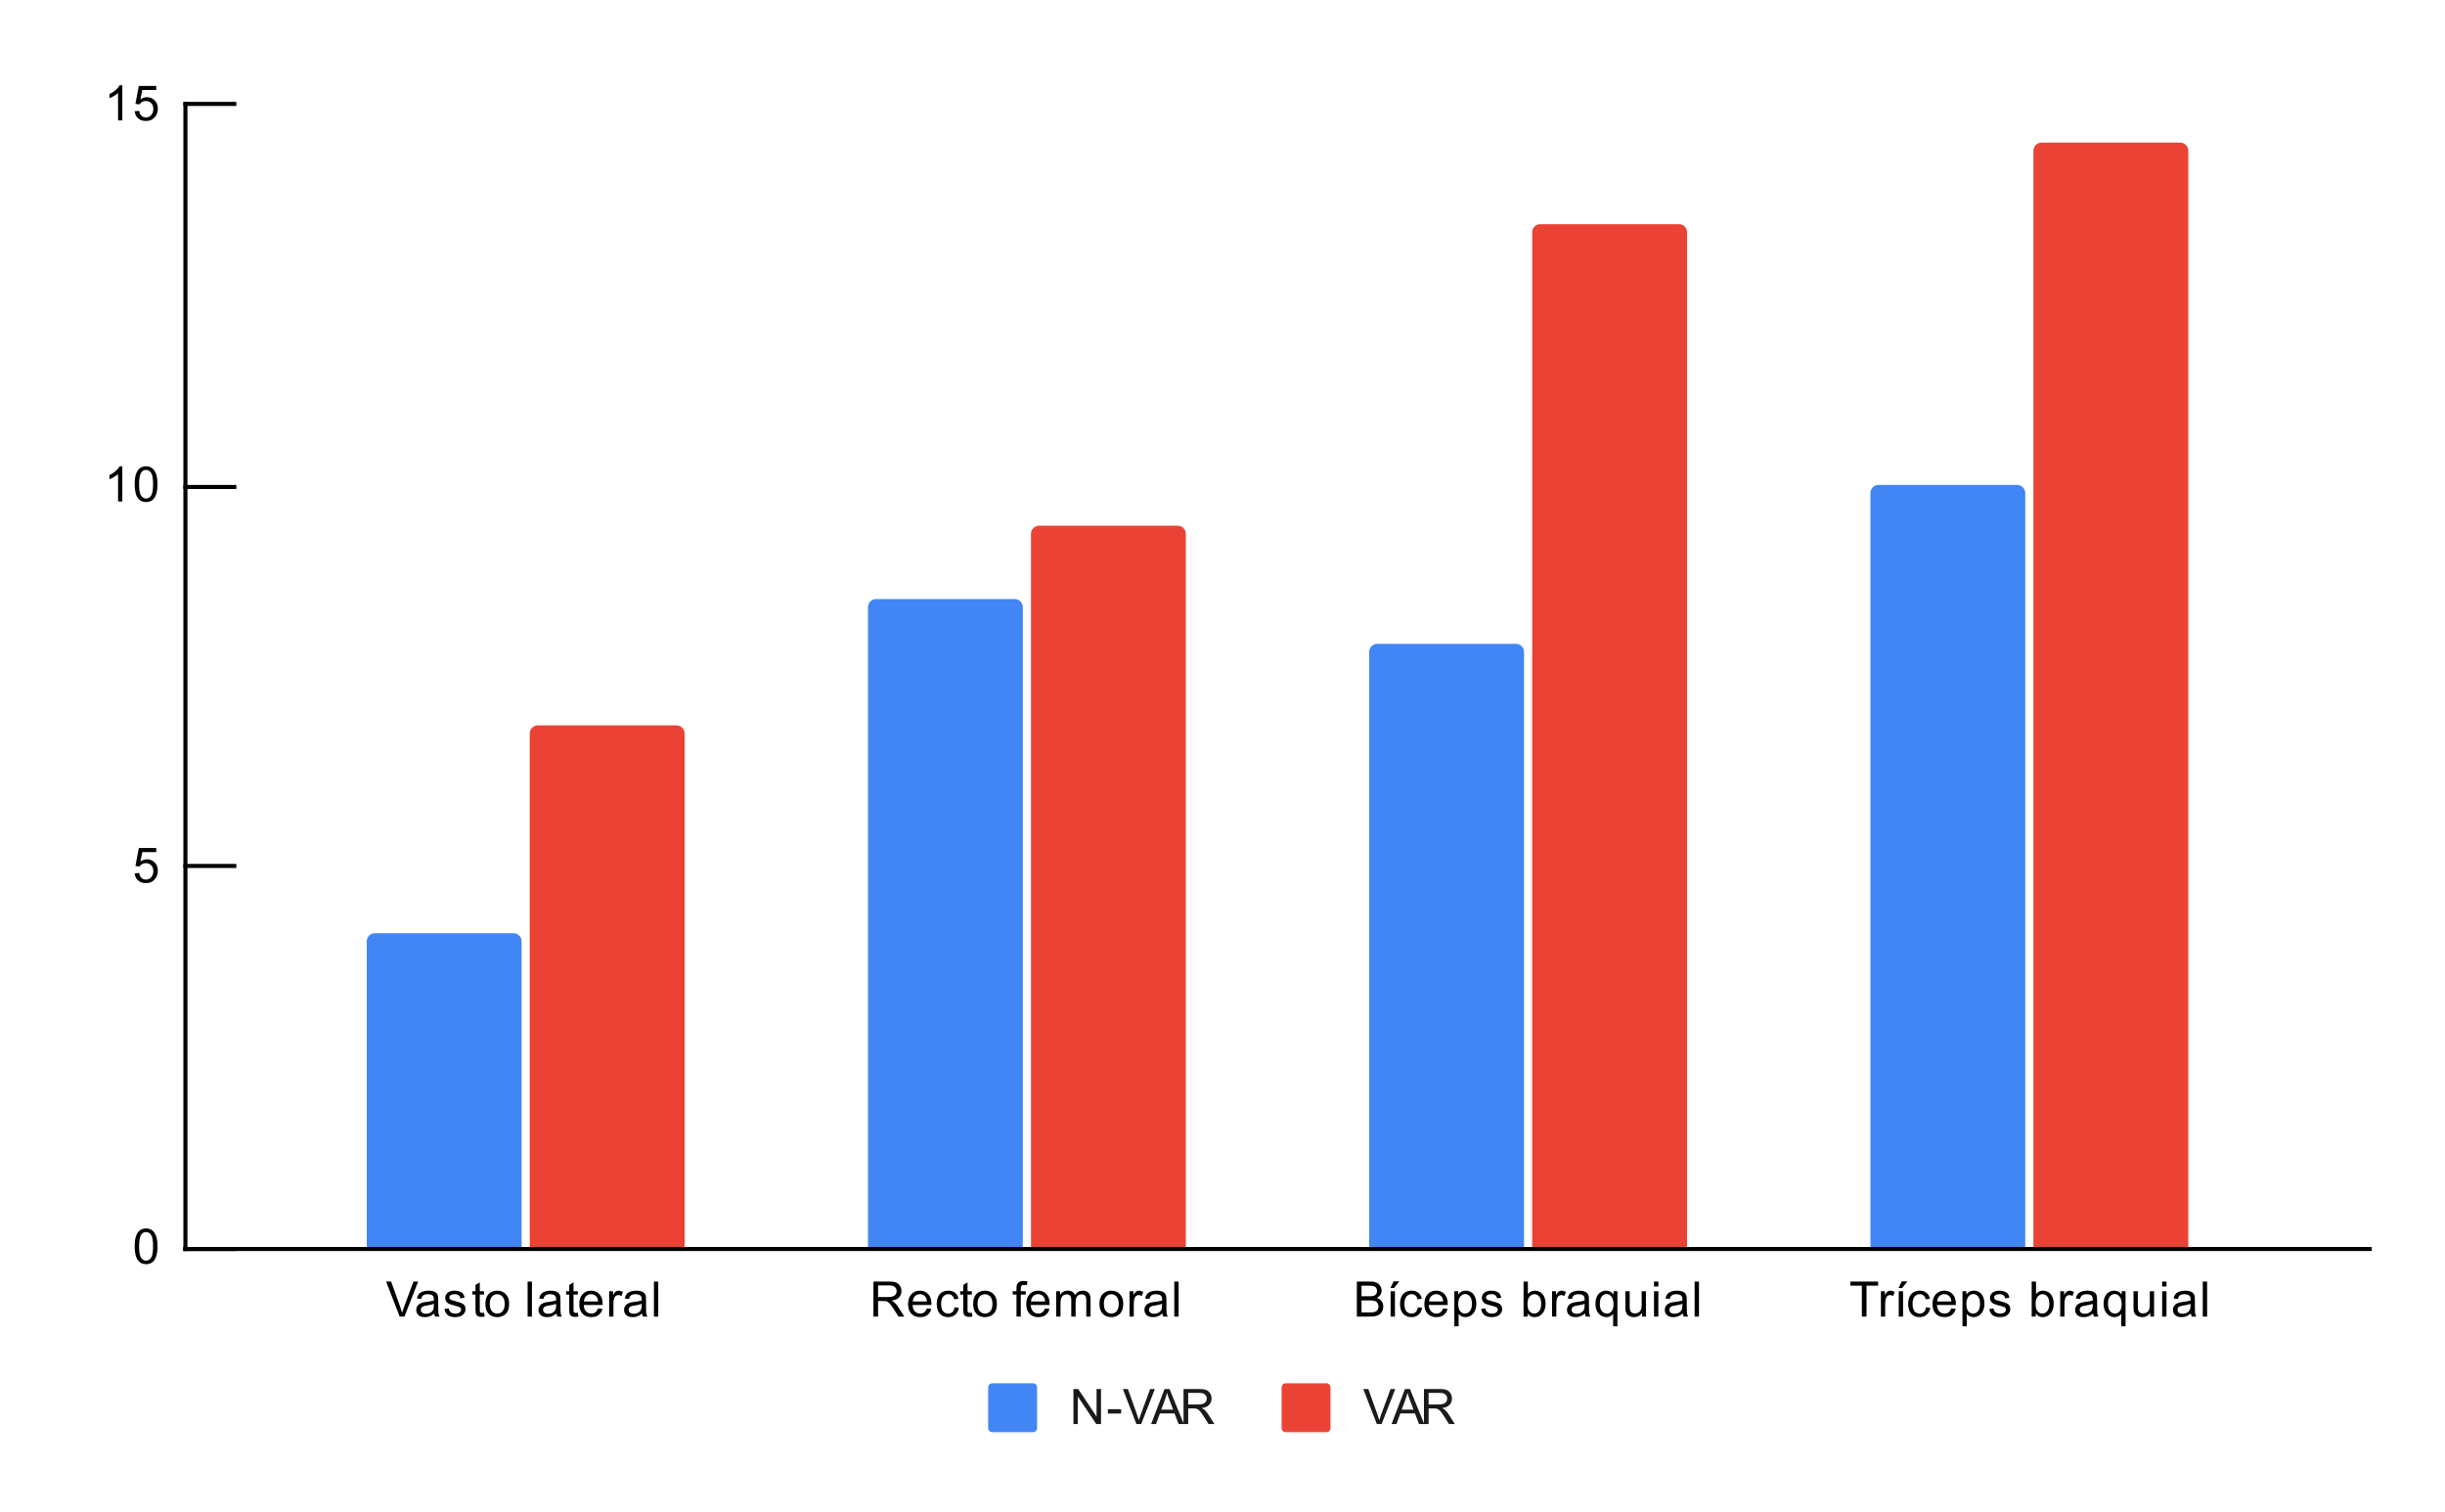 <svg version="1.1" viewBox="0.0 0.0 600.0 371.0" fill="none" stroke="none" stroke-linecap="square" stroke-miterlimit="10" width="600" height="371" xmlns:xlink="http://www.w3.org/1999/xlink" xmlns="http://www.w3.org/2000/svg"><path fill="#ffffff" d="M0 0L600.0 0L600.0 371.0L0 371.0L0 0Z" fill-rule="nonzero"></path><path stroke="#000000" stroke-width="1.0" stroke-linecap="butt" d="M581.5 306.5L45.5 306.5" fill-rule="nonzero"></path><path stroke="#000000" stroke-width="1.0" stroke-linecap="butt" d="M45.5 306.5L45.5 25.5" fill-rule="nonzero"></path><clipPath id="id_0"><path d="M45.55 25.55L581.45 25.55L581.45 306.083L45.55 306.083L45.55 25.55Z" clip-rule="nonzero"></path></clipPath><path stroke="#000000" stroke-width="2.0" stroke-linecap="butt" stroke-opacity="0.0" clip-path="url(#id_0)" d="M128.0 306.0L90.0 306.0L90.0 231.0C90.0 229.895 90.895 229.0 92.0 229.0L126.0 229.0C127.105 229.0 128.0 229.895 128.0 231.0Z" fill-rule="nonzero"></path><path fill="#4285f4" clip-path="url(#id_0)" d="M128.0 306.0L90.0 306.0L90.0 231.0C90.0 229.895 90.895 229.0 92.0 229.0L126.0 229.0C127.105 229.0 128.0 229.895 128.0 231.0Z" fill-rule="nonzero"></path><path stroke="#000000" stroke-width="2.0" stroke-linecap="butt" stroke-opacity="0.0" clip-path="url(#id_0)" d="M251.0 306.0L213.0 306.0L213.0 149.0C213.0 147.895 213.895 147.0 215.0 147.0L249.0 147.0C250.105 147.0 251.0 147.895 251.0 149.0Z" fill-rule="nonzero"></path><path fill="#4285f4" clip-path="url(#id_0)" d="M251.0 306.0L213.0 306.0L213.0 149.0C213.0 147.895 213.895 147.0 215.0 147.0L249.0 147.0C250.105 147.0 251.0 147.895 251.0 149.0Z" fill-rule="nonzero"></path><path stroke="#000000" stroke-width="2.0" stroke-linecap="butt" stroke-opacity="0.0" clip-path="url(#id_0)" d="M374.0 306.0L336.0 306.0L336.0 160.0C336.0 158.895 336.895 158.0 338.0 158.0L372.0 158.0C373.105 158.0 374.0 158.895 374.0 160.0Z" fill-rule="nonzero"></path><path fill="#4285f4" clip-path="url(#id_0)" d="M374.0 306.0L336.0 306.0L336.0 160.0C336.0 158.895 336.895 158.0 338.0 158.0L372.0 158.0C373.105 158.0 374.0 158.895 374.0 160.0Z" fill-rule="nonzero"></path><path stroke="#000000" stroke-width="2.0" stroke-linecap="butt" stroke-opacity="0.0" clip-path="url(#id_0)" d="M497.0 306.0L459.0 306.0L459.0 121.0C459.0 119.895 459.895 119.0 461.0 119.0L495.0 119.0C496.105 119.0 497.0 119.895 497.0 121.0Z" fill-rule="nonzero"></path><path fill="#4285f4" clip-path="url(#id_0)" d="M497.0 306.0L459.0 306.0L459.0 121.0C459.0 119.895 459.895 119.0 461.0 119.0L495.0 119.0C496.105 119.0 497.0 119.895 497.0 121.0Z" fill-rule="nonzero"></path><path stroke="#000000" stroke-width="2.0" stroke-linecap="butt" stroke-opacity="0.0" clip-path="url(#id_0)" d="M168.0 306.0L130.0 306.0L130.0 180.0C130.0 178.895 130.895 178.0 132.0 178.0L166.0 178.0C167.105 178.0 168.0 178.895 168.0 180.0Z" fill-rule="nonzero"></path><path fill="#ea4335" clip-path="url(#id_0)" d="M168.0 306.0L130.0 306.0L130.0 180.0C130.0 178.895 130.895 178.0 132.0 178.0L166.0 178.0C167.105 178.0 168.0 178.895 168.0 180.0Z" fill-rule="nonzero"></path><path stroke="#000000" stroke-width="2.0" stroke-linecap="butt" stroke-opacity="0.0" clip-path="url(#id_0)" d="M291.0 306.0L253.0 306.0L253.0 131.0C253.0 129.895 253.895 129.0 255.0 129.0L289.0 129.0C290.105 129.0 291.0 129.895 291.0 131.0Z" fill-rule="nonzero"></path><path fill="#ea4335" clip-path="url(#id_0)" d="M291.0 306.0L253.0 306.0L253.0 131.0C253.0 129.895 253.895 129.0 255.0 129.0L289.0 129.0C290.105 129.0 291.0 129.895 291.0 131.0Z" fill-rule="nonzero"></path><path stroke="#000000" stroke-width="2.0" stroke-linecap="butt" stroke-opacity="0.0" clip-path="url(#id_0)" d="M414.0 306.0L376.0 306.0L376.0 57.0C376.0 55.895 376.895 55.0 378.0 55.0L412.0 55.0C413.105 55.0 414.0 55.895 414.0 57.0Z" fill-rule="nonzero"></path><path fill="#ea4335" clip-path="url(#id_0)" d="M414.0 306.0L376.0 306.0L376.0 57.0C376.0 55.895 376.895 55.0 378.0 55.0L412.0 55.0C413.105 55.0 414.0 55.895 414.0 57.0Z" fill-rule="nonzero"></path><path stroke="#000000" stroke-width="2.0" stroke-linecap="butt" stroke-opacity="0.0" clip-path="url(#id_0)" d="M537.0 306.0L499.0 306.0L499.0 37.0C499.0 35.895 499.895 35.0 501.0 35.0L535.0 35.0C536.105 35.0 537.0 35.895 537.0 37.0Z" fill-rule="nonzero"></path><path fill="#ea4335" clip-path="url(#id_0)" d="M537.0 306.0L499.0 306.0L499.0 37.0C499.0 35.895 499.895 35.0 501.0 35.0L535.0 35.0C536.105 35.0 537.0 35.895 537.0 37.0Z" fill-rule="nonzero"></path><path stroke="#000000" stroke-width="1.0" stroke-linecap="butt" d="M45.5 306.5L57.5 306.5" fill-rule="nonzero"></path><path stroke="#000000" stroke-width="1.0" stroke-linecap="butt" d="M45.5 212.5L57.5 212.5" fill-rule="nonzero"></path><path stroke="#000000" stroke-width="1.0" stroke-linecap="butt" d="M45.5 119.5L57.5 119.5" fill-rule="nonzero"></path><path stroke="#000000" stroke-width="1.0" stroke-linecap="butt" d="M45.5 25.5L57.5 25.5" fill-rule="nonzero"></path><path fill="#000000" d="M33.05 305.849Q33.05 304.318 33.362 303.396Q33.675 302.458 34.284 301.958Q34.909 301.458 35.847 301.458Q36.534 301.458 37.05 301.74Q37.581 302.021 37.925 302.552Q38.269 303.068 38.456 303.818Q38.644 304.568 38.644 305.849Q38.644 307.365 38.331 308.286Q38.034 309.208 37.409 309.724Q36.8 310.224 35.847 310.224Q34.612 310.224 33.894 309.333Q33.05 308.271 33.05 305.849ZM34.128 305.849Q34.128 307.958 34.628 308.661Q35.128 309.365 35.847 309.365Q36.581 309.365 37.066 308.661Q37.566 307.958 37.566 305.849Q37.566 303.724 37.066 303.036Q36.581 302.333 35.831 302.333Q35.112 302.333 34.675 302.943Q34.128 303.724 34.128 305.849Z" fill-rule="nonzero"></path><path fill="#000000" d="M33.05 214.322L34.159 214.228Q34.284 215.041 34.722 215.447Q35.175 215.853 35.816 215.853Q36.566 215.853 37.097 215.275Q37.628 214.697 37.628 213.76Q37.628 212.853 37.112 212.338Q36.612 211.807 35.784 211.807Q35.284 211.807 34.862 212.041Q34.456 212.275 34.222 212.635L33.237 212.51L34.066 208.103L38.347 208.103L38.347 209.103L34.909 209.103L34.456 211.416Q35.222 210.869 36.066 210.869Q37.191 210.869 37.956 211.65Q38.737 212.432 38.737 213.666Q38.737 214.822 38.066 215.682Q37.237 216.713 35.816 216.713Q34.644 216.713 33.894 216.057Q33.159 215.4 33.05 214.322Z" fill-rule="nonzero"></path><path fill="#000000" d="M30.019 123.061L28.972 123.061L28.972 116.342Q28.581 116.702 27.956 117.077Q27.347 117.436 26.863 117.608L26.863 116.592Q27.738 116.17 28.394 115.592Q29.066 114.999 29.347 114.436L30.019 114.436L30.019 123.061ZM33.05 118.827Q33.05 117.295 33.362 116.374Q33.675 115.436 34.284 114.936Q34.909 114.436 35.847 114.436Q36.534 114.436 37.05 114.717Q37.581 114.999 37.925 115.53Q38.269 116.045 38.456 116.795Q38.644 117.545 38.644 118.827Q38.644 120.342 38.331 121.264Q38.034 122.186 37.409 122.702Q36.8 123.202 35.847 123.202Q34.612 123.202 33.894 122.311Q33.05 121.249 33.05 118.827ZM34.128 118.827Q34.128 120.936 34.628 121.639Q35.128 122.342 35.847 122.342Q36.581 122.342 37.066 121.639Q37.566 120.936 37.566 118.827Q37.566 116.702 37.066 116.014Q36.581 115.311 35.831 115.311Q35.112 115.311 34.675 115.92Q34.128 116.702 34.128 118.827Z" fill-rule="nonzero"></path><path fill="#000000" d="M30.019 29.55L28.972 29.55L28.972 22.831Q28.581 23.191 27.956 23.566Q27.347 23.925 26.863 24.097L26.863 23.081Q27.738 22.659 28.394 22.081Q29.066 21.488 29.347 20.925L30.019 20.925L30.019 29.55ZM33.05 27.3L34.159 27.206Q34.284 28.019 34.722 28.425Q35.175 28.831 35.816 28.831Q36.566 28.831 37.097 28.253Q37.628 27.675 37.628 26.738Q37.628 25.831 37.112 25.316Q36.612 24.784 35.784 24.784Q35.284 24.784 34.862 25.019Q34.456 25.253 34.222 25.613L33.237 25.488L34.066 21.081L38.347 21.081L38.347 22.081L34.909 22.081L34.456 24.394Q35.222 23.847 36.066 23.847Q37.191 23.847 37.956 24.628Q38.737 25.409 38.737 26.644Q38.737 27.8 38.066 28.659Q37.237 29.691 35.816 29.691Q34.644 29.691 33.894 29.034Q33.159 28.378 33.05 27.3Z" fill-rule="nonzero"></path><path fill="#000000" d="M98.082 323.083L94.754 314.49L95.988 314.49L98.223 320.74Q98.488 321.49 98.676 322.146Q98.879 321.443 99.144 320.74L101.457 314.49L102.613 314.49L99.254 323.083L98.082 323.083ZM106.566 322.318Q105.973 322.818 105.426 323.021Q104.894 323.224 104.269 323.224Q103.238 323.224 102.691 322.724Q102.144 322.224 102.144 321.443Q102.144 320.99 102.348 320.615Q102.551 320.224 102.894 320.005Q103.238 319.771 103.66 319.661Q103.957 319.568 104.598 319.49Q105.863 319.349 106.473 319.13Q106.473 318.911 106.473 318.865Q106.473 318.208 106.176 317.943Q105.769 317.599 104.973 317.599Q104.238 317.599 103.879 317.865Q103.519 318.115 103.348 318.771L102.316 318.63Q102.457 317.974 102.785 317.568Q103.113 317.161 103.723 316.943Q104.332 316.724 105.129 316.724Q105.926 316.724 106.426 316.911Q106.926 317.099 107.16 317.38Q107.394 317.661 107.488 318.099Q107.535 318.365 107.535 319.068L107.535 320.474Q107.535 321.943 107.598 322.333Q107.676 322.724 107.879 323.083L106.769 323.083Q106.613 322.755 106.566 322.318ZM106.473 319.958Q105.894 320.193 104.754 320.365Q104.098 320.458 103.832 320.583Q103.566 320.693 103.41 320.911Q103.269 321.13 103.269 321.411Q103.269 321.833 103.582 322.115Q103.91 322.396 104.519 322.396Q105.129 322.396 105.598 322.13Q106.082 321.865 106.301 321.396Q106.473 321.036 106.473 320.349L106.473 319.958ZM109.082 321.224L110.113 321.068Q110.207 321.693 110.598 322.021Q111.004 322.349 111.738 322.349Q112.457 322.349 112.801 322.068Q113.16 321.771 113.16 321.365Q113.16 321.005 112.848 320.802Q112.629 320.661 111.769 320.443Q110.613 320.146 110.16 319.943Q109.723 319.724 109.488 319.349Q109.254 318.974 109.254 318.505Q109.254 318.099 109.441 317.74Q109.629 317.38 109.957 317.146Q110.207 316.974 110.629 316.849Q111.051 316.724 111.551 316.724Q112.269 316.724 112.816 316.943Q113.379 317.146 113.644 317.505Q113.91 317.865 114.004 318.458L112.973 318.599Q112.91 318.13 112.566 317.865Q112.238 317.583 111.613 317.583Q110.894 317.583 110.582 317.833Q110.269 318.068 110.269 318.396Q110.269 318.599 110.394 318.755Q110.535 318.927 110.801 319.036Q110.957 319.099 111.738 319.302Q112.863 319.615 113.301 319.802Q113.738 319.99 113.988 320.349Q114.238 320.708 114.238 321.255Q114.238 321.786 113.926 322.255Q113.629 322.708 113.051 322.974Q112.473 323.224 111.738 323.224Q110.519 323.224 109.879 322.724Q109.254 322.208 109.082 321.224ZM118.801 322.146L118.957 323.068Q118.504 323.161 118.16 323.161Q117.582 323.161 117.269 322.99Q116.957 322.802 116.816 322.505Q116.691 322.208 116.691 321.255L116.691 317.677L115.926 317.677L115.926 316.865L116.691 316.865L116.691 315.318L117.738 314.693L117.738 316.865L118.801 316.865L118.801 317.677L117.738 317.677L117.738 321.318Q117.738 321.771 117.785 321.896Q117.848 322.021 117.973 322.099Q118.098 322.177 118.332 322.177Q118.519 322.177 118.801 322.146ZM119.113 319.974Q119.113 318.24 120.066 317.411Q120.863 316.724 122.019 316.724Q123.301 316.724 124.113 317.568Q124.941 318.396 124.941 319.88Q124.941 321.083 124.582 321.771Q124.223 322.458 123.519 322.849Q122.832 323.224 122.019 323.224Q120.723 323.224 119.91 322.396Q119.113 321.552 119.113 319.974ZM120.191 319.974Q120.191 321.161 120.707 321.755Q121.238 322.349 122.019 322.349Q122.816 322.349 123.332 321.755Q123.848 321.161 123.848 319.943Q123.848 318.786 123.316 318.193Q122.801 317.599 122.019 317.599Q121.238 317.599 120.707 318.193Q120.191 318.771 120.191 319.974ZM129.473 323.083L129.473 314.49L130.535 314.49L130.535 323.083L129.473 323.083ZM136.566 322.318Q135.973 322.818 135.426 323.021Q134.894 323.224 134.269 323.224Q133.238 323.224 132.691 322.724Q132.144 322.224 132.144 321.443Q132.144 320.99 132.348 320.615Q132.551 320.224 132.894 320.005Q133.238 319.771 133.66 319.661Q133.957 319.568 134.598 319.49Q135.863 319.349 136.473 319.13Q136.473 318.911 136.473 318.865Q136.473 318.208 136.176 317.943Q135.769 317.599 134.973 317.599Q134.238 317.599 133.879 317.865Q133.519 318.115 133.348 318.771L132.316 318.63Q132.457 317.974 132.785 317.568Q133.113 317.161 133.723 316.943Q134.332 316.724 135.129 316.724Q135.926 316.724 136.426 316.911Q136.926 317.099 137.16 317.38Q137.394 317.661 137.488 318.099Q137.535 318.365 137.535 319.068L137.535 320.474Q137.535 321.943 137.598 322.333Q137.676 322.724 137.879 323.083L136.769 323.083Q136.613 322.755 136.566 322.318ZM136.473 319.958Q135.894 320.193 134.754 320.365Q134.098 320.458 133.832 320.583Q133.566 320.693 133.41 320.911Q133.269 321.13 133.269 321.411Q133.269 321.833 133.582 322.115Q133.91 322.396 134.519 322.396Q135.129 322.396 135.598 322.13Q136.082 321.865 136.301 321.396Q136.473 321.036 136.473 320.349L136.473 319.958ZM141.801 322.146L141.957 323.068Q141.504 323.161 141.16 323.161Q140.582 323.161 140.269 322.99Q139.957 322.802 139.816 322.505Q139.691 322.208 139.691 321.255L139.691 317.677L138.926 317.677L138.926 316.865L139.691 316.865L139.691 315.318L140.738 314.693L140.738 316.865L141.801 316.865L141.801 317.677L140.738 317.677L140.738 321.318Q140.738 321.771 140.785 321.896Q140.848 322.021 140.973 322.099Q141.098 322.177 141.332 322.177Q141.519 322.177 141.801 322.146ZM146.754 321.083L147.848 321.208Q147.598 322.161 146.894 322.693Q146.191 323.224 145.113 323.224Q143.754 323.224 142.941 322.38Q142.144 321.536 142.144 320.021Q142.144 318.458 142.957 317.599Q143.769 316.724 145.051 316.724Q146.301 316.724 147.082 317.568Q147.879 318.411 147.879 319.958Q147.879 320.052 147.879 320.24L143.238 320.24Q143.301 321.271 143.816 321.818Q144.332 322.349 145.113 322.349Q145.691 322.349 146.098 322.052Q146.519 321.74 146.754 321.083ZM143.301 319.38L146.769 319.38Q146.707 318.583 146.379 318.193Q145.863 317.583 145.066 317.583Q144.332 317.583 143.832 318.068Q143.348 318.552 143.301 319.38ZM149.488 323.083L149.488 316.865L150.441 316.865L150.441 317.802Q150.801 317.146 151.098 316.943Q151.41 316.724 151.785 316.724Q152.316 316.724 152.863 317.052L152.504 318.036Q152.113 317.802 151.738 317.802Q151.379 317.802 151.098 318.021Q150.832 318.224 150.723 318.599Q150.535 319.161 150.535 319.818L150.535 323.083L149.488 323.083ZM157.566 322.318Q156.973 322.818 156.426 323.021Q155.894 323.224 155.269 323.224Q154.238 323.224 153.691 322.724Q153.144 322.224 153.144 321.443Q153.144 320.99 153.348 320.615Q153.551 320.224 153.894 320.005Q154.238 319.771 154.66 319.661Q154.957 319.568 155.598 319.49Q156.863 319.349 157.473 319.13Q157.473 318.911 157.473 318.865Q157.473 318.208 157.176 317.943Q156.769 317.599 155.973 317.599Q155.238 317.599 154.879 317.865Q154.519 318.115 154.348 318.771L153.316 318.63Q153.457 317.974 153.785 317.568Q154.113 317.161 154.723 316.943Q155.332 316.724 156.129 316.724Q156.926 316.724 157.426 316.911Q157.926 317.099 158.16 317.38Q158.394 317.661 158.488 318.099Q158.535 318.365 158.535 319.068L158.535 320.474Q158.535 321.943 158.598 322.333Q158.676 322.724 158.879 323.083L157.769 323.083Q157.613 322.755 157.566 322.318ZM157.473 319.958Q156.894 320.193 155.754 320.365Q155.098 320.458 154.832 320.583Q154.566 320.693 154.41 320.911Q154.269 321.13 154.269 321.411Q154.269 321.833 154.582 322.115Q154.91 322.396 155.519 322.396Q156.129 322.396 156.598 322.13Q157.082 321.865 157.301 321.396Q157.473 321.036 157.473 320.349L157.473 319.958ZM160.473 323.083L160.473 314.49L161.535 314.49L161.535 323.083L160.473 323.083Z" fill-rule="nonzero"></path><path fill="#000000" d="M214.34 323.083L214.34 314.49L218.152 314.49Q219.309 314.49 219.902 314.724Q220.496 314.958 220.855 315.552Q221.215 316.13 221.215 316.833Q221.215 317.755 220.621 318.38Q220.027 319.005 218.793 319.177Q219.246 319.396 219.48 319.599Q219.98 320.052 220.418 320.74L221.918 323.083L220.48 323.083L219.355 321.302Q218.855 320.521 218.527 320.115Q218.215 319.708 217.949 319.552Q217.699 319.38 217.434 319.302Q217.246 319.271 216.809 319.271L215.48 319.271L215.48 323.083L214.34 323.083ZM215.48 318.286L217.934 318.286Q218.699 318.286 219.137 318.13Q219.59 317.958 219.809 317.615Q220.043 317.255 220.043 316.833Q220.043 316.224 219.59 315.833Q219.152 315.443 218.199 315.443L215.48 315.443L215.48 318.286ZM227.449 321.083L228.543 321.208Q228.293 322.161 227.59 322.693Q226.887 323.224 225.809 323.224Q224.449 323.224 223.637 322.38Q222.84 321.536 222.84 320.021Q222.84 318.458 223.652 317.599Q224.465 316.724 225.746 316.724Q226.996 316.724 227.777 317.568Q228.574 318.411 228.574 319.958Q228.574 320.052 228.574 320.24L223.934 320.24Q223.996 321.271 224.512 321.818Q225.027 322.349 225.809 322.349Q226.387 322.349 226.793 322.052Q227.215 321.74 227.449 321.083ZM223.996 319.38L227.465 319.38Q227.402 318.583 227.074 318.193Q226.559 317.583 225.762 317.583Q225.027 317.583 224.527 318.068Q224.043 318.552 223.996 319.38ZM234.262 320.802L235.293 320.943Q235.121 322.005 234.418 322.615Q233.715 323.224 232.699 323.224Q231.418 323.224 230.637 322.396Q229.871 321.552 229.871 319.99Q229.871 318.99 230.199 318.24Q230.543 317.474 231.215 317.099Q231.902 316.724 232.715 316.724Q233.715 316.724 234.355 317.24Q235.012 317.74 235.199 318.693L234.168 318.849Q234.027 318.224 233.652 317.911Q233.277 317.583 232.746 317.583Q231.949 317.583 231.449 318.161Q230.949 318.724 230.949 319.958Q230.949 321.224 231.434 321.786Q231.918 322.349 232.684 322.349Q233.309 322.349 233.715 321.974Q234.137 321.599 234.262 320.802ZM238.496 322.146L238.652 323.068Q238.199 323.161 237.855 323.161Q237.277 323.161 236.965 322.99Q236.652 322.802 236.512 322.505Q236.387 322.208 236.387 321.255L236.387 317.677L235.621 317.677L235.621 316.865L236.387 316.865L236.387 315.318L237.434 314.693L237.434 316.865L238.496 316.865L238.496 317.677L237.434 317.677L237.434 321.318Q237.434 321.771 237.48 321.896Q237.543 322.021 237.668 322.099Q237.793 322.177 238.027 322.177Q238.215 322.177 238.496 322.146ZM238.809 319.974Q238.809 318.24 239.762 317.411Q240.559 316.724 241.715 316.724Q242.996 316.724 243.809 317.568Q244.637 318.396 244.637 319.88Q244.637 321.083 244.277 321.771Q243.918 322.458 243.215 322.849Q242.527 323.224 241.715 323.224Q240.418 323.224 239.605 322.396Q238.809 321.552 238.809 319.974ZM239.887 319.974Q239.887 321.161 240.402 321.755Q240.934 322.349 241.715 322.349Q242.512 322.349 243.027 321.755Q243.543 321.161 243.543 319.943Q243.543 318.786 243.012 318.193Q242.496 317.599 241.715 317.599Q240.934 317.599 240.402 318.193Q239.887 318.771 239.887 319.974ZM249.449 323.083L249.449 317.677L248.512 317.677L248.512 316.865L249.449 316.865L249.449 316.193Q249.449 315.568 249.559 315.271Q249.715 314.849 250.09 314.599Q250.48 314.349 251.168 314.349Q251.621 314.349 252.152 314.458L251.996 315.365Q251.668 315.318 251.371 315.318Q250.887 315.318 250.684 315.521Q250.496 315.724 250.496 316.286L250.496 316.865L251.715 316.865L251.715 317.677L250.496 317.677L250.496 323.083L249.449 323.083ZM256.449 321.083L257.543 321.208Q257.293 322.161 256.59 322.693Q255.887 323.224 254.809 323.224Q253.449 323.224 252.637 322.38Q251.84 321.536 251.84 320.021Q251.84 318.458 252.652 317.599Q253.465 316.724 254.746 316.724Q255.996 316.724 256.777 317.568Q257.574 318.411 257.574 319.958Q257.574 320.052 257.574 320.24L252.934 320.24Q252.996 321.271 253.512 321.818Q254.027 322.349 254.809 322.349Q255.387 322.349 255.793 322.052Q256.215 321.74 256.449 321.083ZM252.996 319.38L256.465 319.38Q256.402 318.583 256.074 318.193Q255.559 317.583 254.762 317.583Q254.027 317.583 253.527 318.068Q253.043 318.552 252.996 319.38ZM259.199 323.083L259.199 316.865L260.137 316.865L260.137 317.74Q260.434 317.271 260.918 317.005Q261.402 316.724 262.027 316.724Q262.715 316.724 263.152 317.005Q263.605 317.286 263.777 317.802Q264.527 316.724 265.699 316.724Q266.637 316.724 267.121 317.24Q267.621 317.74 267.621 318.818L267.621 323.083L266.574 323.083L266.574 319.161Q266.574 318.536 266.465 318.255Q266.371 317.974 266.105 317.802Q265.84 317.63 265.465 317.63Q264.809 317.63 264.371 318.068Q263.949 318.505 263.949 319.474L263.949 323.083L262.887 323.083L262.887 319.036Q262.887 318.333 262.621 317.99Q262.371 317.63 261.793 317.63Q261.34 317.63 260.965 317.865Q260.59 318.099 260.418 318.552Q260.246 319.005 260.246 319.849L260.246 323.083L259.199 323.083ZM269.809 319.974Q269.809 318.24 270.762 317.411Q271.559 316.724 272.715 316.724Q273.996 316.724 274.809 317.568Q275.637 318.396 275.637 319.88Q275.637 321.083 275.277 321.771Q274.918 322.458 274.215 322.849Q273.527 323.224 272.715 323.224Q271.418 323.224 270.605 322.396Q269.809 321.552 269.809 319.974ZM270.887 319.974Q270.887 321.161 271.402 321.755Q271.934 322.349 272.715 322.349Q273.512 322.349 274.027 321.755Q274.543 321.161 274.543 319.943Q274.543 318.786 274.012 318.193Q273.496 317.599 272.715 317.599Q271.934 317.599 271.402 318.193Q270.887 318.771 270.887 319.974ZM277.184 323.083L277.184 316.865L278.137 316.865L278.137 317.802Q278.496 317.146 278.793 316.943Q279.105 316.724 279.48 316.724Q280.012 316.724 280.559 317.052L280.199 318.036Q279.809 317.802 279.434 317.802Q279.074 317.802 278.793 318.021Q278.527 318.224 278.418 318.599Q278.23 319.161 278.23 319.818L278.23 323.083L277.184 323.083ZM285.262 322.318Q284.668 322.818 284.121 323.021Q283.59 323.224 282.965 323.224Q281.934 323.224 281.387 322.724Q280.84 322.224 280.84 321.443Q280.84 320.99 281.043 320.615Q281.246 320.224 281.59 320.005Q281.934 319.771 282.355 319.661Q282.652 319.568 283.293 319.49Q284.559 319.349 285.168 319.13Q285.168 318.911 285.168 318.865Q285.168 318.208 284.871 317.943Q284.465 317.599 283.668 317.599Q282.934 317.599 282.574 317.865Q282.215 318.115 282.043 318.771L281.012 318.63Q281.152 317.974 281.48 317.568Q281.809 317.161 282.418 316.943Q283.027 316.724 283.824 316.724Q284.621 316.724 285.121 316.911Q285.621 317.099 285.855 317.38Q286.09 317.661 286.184 318.099Q286.23 318.365 286.23 319.068L286.23 320.474Q286.23 321.943 286.293 322.333Q286.371 322.724 286.574 323.083L285.465 323.083Q285.309 322.755 285.262 322.318ZM285.168 319.958Q284.59 320.193 283.449 320.365Q282.793 320.458 282.527 320.583Q282.262 320.693 282.105 320.911Q281.965 321.13 281.965 321.411Q281.965 321.833 282.277 322.115Q282.605 322.396 283.215 322.396Q283.824 322.396 284.293 322.13Q284.777 321.865 284.996 321.396Q285.168 321.036 285.168 320.349L285.168 319.958ZM288.168 323.083L288.168 314.49L289.23 314.49L289.23 323.083L288.168 323.083Z" fill-rule="nonzero"></path><path fill="#000000" d="M332.973 323.083L332.973 314.49L336.207 314.49Q337.191 314.49 337.785 314.755Q338.379 315.021 338.707 315.568Q339.051 316.099 339.051 316.693Q339.051 317.24 338.754 317.724Q338.457 318.208 337.848 318.505Q338.629 318.74 339.035 319.302Q339.457 319.849 339.457 320.599Q339.457 321.193 339.207 321.724Q338.957 322.24 338.582 322.521Q338.207 322.802 337.629 322.943Q337.066 323.083 336.254 323.083L332.973 323.083ZM334.113 318.099L335.973 318.099Q336.723 318.099 337.051 318.005Q337.488 317.88 337.707 317.583Q337.926 317.271 337.926 316.818Q337.926 316.396 337.723 316.068Q337.52 315.74 337.129 315.63Q336.754 315.505 335.832 315.505L334.113 315.505L334.113 318.099ZM334.113 322.068L336.254 322.068Q336.801 322.068 337.02 322.021Q337.426 321.958 337.676 321.802Q337.941 321.63 338.113 321.318Q338.285 321.005 338.285 320.599Q338.285 320.115 338.035 319.755Q337.801 319.396 337.363 319.255Q336.926 319.115 336.098 319.115L334.113 319.115L334.113 322.068ZM341.254 323.083L341.254 316.865L342.316 316.865L342.316 323.083L341.254 323.083ZM341.207 316.083L341.988 314.443L343.379 314.443L342.082 316.083L341.207 316.083ZM347.957 320.802L348.988 320.943Q348.816 322.005 348.113 322.615Q347.41 323.224 346.395 323.224Q345.113 323.224 344.332 322.396Q343.566 321.552 343.566 319.99Q343.566 318.99 343.895 318.24Q344.238 317.474 344.91 317.099Q345.598 316.724 346.41 316.724Q347.41 316.724 348.051 317.24Q348.707 317.74 348.895 318.693L347.863 318.849Q347.723 318.224 347.348 317.911Q346.973 317.583 346.441 317.583Q345.645 317.583 345.145 318.161Q344.645 318.724 344.645 319.958Q344.645 321.224 345.129 321.786Q345.613 322.349 346.379 322.349Q347.004 322.349 347.41 321.974Q347.832 321.599 347.957 320.802ZM354.145 321.083L355.238 321.208Q354.988 322.161 354.285 322.693Q353.582 323.224 352.504 323.224Q351.145 323.224 350.332 322.38Q349.535 321.536 349.535 320.021Q349.535 318.458 350.348 317.599Q351.16 316.724 352.441 316.724Q353.691 316.724 354.473 317.568Q355.27 318.411 355.27 319.958Q355.27 320.052 355.27 320.24L350.629 320.24Q350.691 321.271 351.207 321.818Q351.723 322.349 352.504 322.349Q353.082 322.349 353.488 322.052Q353.91 321.74 354.145 321.083ZM350.691 319.38L354.16 319.38Q354.098 318.583 353.77 318.193Q353.254 317.583 352.457 317.583Q351.723 317.583 351.223 318.068Q350.738 318.552 350.691 319.38ZM356.895 325.474L356.895 316.865L357.848 316.865L357.848 317.661Q358.191 317.193 358.613 316.958Q359.051 316.724 359.66 316.724Q360.457 316.724 361.066 317.13Q361.676 317.536 361.973 318.286Q362.285 319.036 362.285 319.927Q362.285 320.88 361.941 321.646Q361.613 322.411 360.957 322.818Q360.301 323.224 359.582 323.224Q359.051 323.224 358.629 323.005Q358.207 322.771 357.941 322.443L357.941 325.474L356.895 325.474ZM357.848 320.005Q357.848 321.208 358.332 321.786Q358.816 322.349 359.504 322.349Q360.207 322.349 360.707 321.755Q361.207 321.161 361.207 319.911Q361.207 318.724 360.723 318.146Q360.238 317.552 359.551 317.552Q358.879 317.552 358.363 318.177Q357.848 318.802 357.848 320.005ZM363.473 321.224L364.504 321.068Q364.598 321.693 364.988 322.021Q365.395 322.349 366.129 322.349Q366.848 322.349 367.191 322.068Q367.551 321.771 367.551 321.365Q367.551 321.005 367.238 320.802Q367.02 320.661 366.16 320.443Q365.004 320.146 364.551 319.943Q364.113 319.724 363.879 319.349Q363.645 318.974 363.645 318.505Q363.645 318.099 363.832 317.74Q364.02 317.38 364.348 317.146Q364.598 316.974 365.02 316.849Q365.441 316.724 365.941 316.724Q366.66 316.724 367.207 316.943Q367.77 317.146 368.035 317.505Q368.301 317.865 368.395 318.458L367.363 318.599Q367.301 318.13 366.957 317.865Q366.629 317.583 366.004 317.583Q365.285 317.583 364.973 317.833Q364.66 318.068 364.66 318.396Q364.66 318.599 364.785 318.755Q364.926 318.927 365.191 319.036Q365.348 319.099 366.129 319.302Q367.254 319.615 367.691 319.802Q368.129 319.99 368.379 320.349Q368.629 320.708 368.629 321.255Q368.629 321.786 368.316 322.255Q368.02 322.708 367.441 322.974Q366.863 323.224 366.129 323.224Q364.91 323.224 364.27 322.724Q363.645 322.208 363.473 321.224ZM374.863 323.083L373.879 323.083L373.879 314.49L374.941 314.49L374.941 317.552Q375.613 316.724 376.645 316.724Q377.223 316.724 377.723 316.958Q378.238 317.177 378.566 317.599Q378.91 318.021 379.098 318.615Q379.285 319.208 379.285 319.88Q379.285 321.474 378.488 322.349Q377.691 323.224 376.598 323.224Q375.488 323.224 374.863 322.302L374.863 323.083ZM374.848 319.927Q374.848 321.036 375.16 321.536Q375.66 322.349 376.504 322.349Q377.191 322.349 377.691 321.755Q378.207 321.161 378.207 319.958Q378.207 318.74 377.723 318.161Q377.238 317.583 376.551 317.583Q375.863 317.583 375.348 318.193Q374.848 318.786 374.848 319.927ZM380.879 323.083L380.879 316.865L381.832 316.865L381.832 317.802Q382.191 317.146 382.488 316.943Q382.801 316.724 383.176 316.724Q383.707 316.724 384.254 317.052L383.895 318.036Q383.504 317.802 383.129 317.802Q382.77 317.802 382.488 318.021Q382.223 318.224 382.113 318.599Q381.926 319.161 381.926 319.818L381.926 323.083L380.879 323.083ZM388.957 322.318Q388.363 322.818 387.816 323.021Q387.285 323.224 386.66 323.224Q385.629 323.224 385.082 322.724Q384.535 322.224 384.535 321.443Q384.535 320.99 384.738 320.615Q384.941 320.224 385.285 320.005Q385.629 319.771 386.051 319.661Q386.348 319.568 386.988 319.49Q388.254 319.349 388.863 319.13Q388.863 318.911 388.863 318.865Q388.863 318.208 388.566 317.943Q388.16 317.599 387.363 317.599Q386.629 317.599 386.27 317.865Q385.91 318.115 385.738 318.771L384.707 318.63Q384.848 317.974 385.176 317.568Q385.504 317.161 386.113 316.943Q386.723 316.724 387.52 316.724Q388.316 316.724 388.816 316.911Q389.316 317.099 389.551 317.38Q389.785 317.661 389.879 318.099Q389.926 318.365 389.926 319.068L389.926 320.474Q389.926 321.943 389.988 322.333Q390.066 322.724 390.27 323.083L389.16 323.083Q389.004 322.755 388.957 322.318ZM388.863 319.958Q388.285 320.193 387.145 320.365Q386.488 320.458 386.223 320.583Q385.957 320.693 385.801 320.911Q385.66 321.13 385.66 321.411Q385.66 321.833 385.973 322.115Q386.301 322.396 386.91 322.396Q387.52 322.396 387.988 322.13Q388.473 321.865 388.691 321.396Q388.863 321.036 388.863 320.349L388.863 319.958ZM395.863 325.474L395.863 322.427Q395.613 322.771 395.16 323.005Q394.723 323.224 394.223 323.224Q393.113 323.224 392.316 322.349Q391.52 321.458 391.52 319.911Q391.52 318.974 391.848 318.24Q392.176 317.49 392.785 317.115Q393.41 316.724 394.145 316.724Q395.301 316.724 395.957 317.693L395.957 316.865L396.91 316.865L396.91 325.474L395.863 325.474ZM392.598 319.958Q392.598 321.161 393.098 321.755Q393.613 322.349 394.316 322.349Q394.988 322.349 395.473 321.786Q395.957 321.208 395.957 320.052Q395.957 318.802 395.441 318.177Q394.941 317.552 394.238 317.552Q393.566 317.552 393.082 318.146Q392.598 318.724 392.598 319.958ZM402.973 323.083L402.973 322.161Q402.238 323.224 400.988 323.224Q400.441 323.224 399.957 323.021Q399.488 322.802 399.254 322.49Q399.02 322.161 398.926 321.693Q398.863 321.396 398.863 320.708L398.863 316.865L399.926 316.865L399.926 320.318Q399.926 321.13 399.988 321.427Q400.082 321.833 400.395 322.083Q400.723 322.318 401.207 322.318Q401.676 322.318 402.082 322.083Q402.504 321.833 402.676 321.411Q402.863 320.99 402.863 320.193L402.863 316.865L403.91 316.865L403.91 323.083L402.973 323.083ZM405.895 315.708L405.895 314.49L406.957 314.49L406.957 315.708L405.895 315.708ZM405.895 323.083L405.895 316.865L406.957 316.865L406.957 323.083L405.895 323.083ZM412.957 322.318Q412.363 322.818 411.816 323.021Q411.285 323.224 410.66 323.224Q409.629 323.224 409.082 322.724Q408.535 322.224 408.535 321.443Q408.535 320.99 408.738 320.615Q408.941 320.224 409.285 320.005Q409.629 319.771 410.051 319.661Q410.348 319.568 410.988 319.49Q412.254 319.349 412.863 319.13Q412.863 318.911 412.863 318.865Q412.863 318.208 412.566 317.943Q412.16 317.599 411.363 317.599Q410.629 317.599 410.27 317.865Q409.91 318.115 409.738 318.771L408.707 318.63Q408.848 317.974 409.176 317.568Q409.504 317.161 410.113 316.943Q410.723 316.724 411.52 316.724Q412.316 316.724 412.816 316.911Q413.316 317.099 413.551 317.38Q413.785 317.661 413.879 318.099Q413.926 318.365 413.926 319.068L413.926 320.474Q413.926 321.943 413.988 322.333Q414.066 322.724 414.27 323.083L413.16 323.083Q413.004 322.755 412.957 322.318ZM412.863 319.958Q412.285 320.193 411.145 320.365Q410.488 320.458 410.223 320.583Q409.957 320.693 409.801 320.911Q409.66 321.13 409.66 321.411Q409.66 321.833 409.973 322.115Q410.301 322.396 410.91 322.396Q411.52 322.396 411.988 322.13Q412.473 321.865 412.691 321.396Q412.863 321.036 412.863 320.349L412.863 319.958ZM415.863 323.083L415.863 314.49L416.926 314.49L416.926 323.083L415.863 323.083Z" fill-rule="nonzero"></path><path fill="#000000" d="M456.902 323.083L456.902 315.505L454.074 315.505L454.074 314.49L460.887 314.49L460.887 315.505L458.043 315.505L458.043 323.083L456.902 323.083ZM461.574 323.083L461.574 316.865L462.527 316.865L462.527 317.802Q462.887 317.146 463.184 316.943Q463.496 316.724 463.871 316.724Q464.402 316.724 464.949 317.052L464.59 318.036Q464.199 317.802 463.824 317.802Q463.465 317.802 463.184 318.021Q462.918 318.224 462.809 318.599Q462.621 319.161 462.621 319.818L462.621 323.083L461.574 323.083ZM465.949 323.083L465.949 316.865L467.012 316.865L467.012 323.083L465.949 323.083ZM465.902 316.083L466.684 314.443L468.074 314.443L466.777 316.083L465.902 316.083ZM472.652 320.802L473.684 320.943Q473.512 322.005 472.809 322.615Q472.106 323.224 471.09 323.224Q469.809 323.224 469.027 322.396Q468.262 321.552 468.262 319.99Q468.262 318.99 468.59 318.24Q468.934 317.474 469.606 317.099Q470.293 316.724 471.106 316.724Q472.106 316.724 472.746 317.24Q473.402 317.74 473.59 318.693L472.559 318.849Q472.418 318.224 472.043 317.911Q471.668 317.583 471.137 317.583Q470.34 317.583 469.84 318.161Q469.34 318.724 469.34 319.958Q469.34 321.224 469.824 321.786Q470.309 322.349 471.074 322.349Q471.699 322.349 472.106 321.974Q472.527 321.599 472.652 320.802ZM478.84 321.083L479.934 321.208Q479.684 322.161 478.981 322.693Q478.277 323.224 477.199 323.224Q475.84 323.224 475.027 322.38Q474.231 321.536 474.231 320.021Q474.231 318.458 475.043 317.599Q475.856 316.724 477.137 316.724Q478.387 316.724 479.168 317.568Q479.965 318.411 479.965 319.958Q479.965 320.052 479.965 320.24L475.324 320.24Q475.387 321.271 475.902 321.818Q476.418 322.349 477.199 322.349Q477.777 322.349 478.184 322.052Q478.606 321.74 478.84 321.083ZM475.387 319.38L478.856 319.38Q478.793 318.583 478.465 318.193Q477.949 317.583 477.152 317.583Q476.418 317.583 475.918 318.068Q475.434 318.552 475.387 319.38ZM481.59 325.474L481.59 316.865L482.543 316.865L482.543 317.661Q482.887 317.193 483.309 316.958Q483.746 316.724 484.356 316.724Q485.152 316.724 485.762 317.13Q486.371 317.536 486.668 318.286Q486.981 319.036 486.981 319.927Q486.981 320.88 486.637 321.646Q486.309 322.411 485.652 322.818Q484.996 323.224 484.277 323.224Q483.746 323.224 483.324 323.005Q482.902 322.771 482.637 322.443L482.637 325.474L481.59 325.474ZM482.543 320.005Q482.543 321.208 483.027 321.786Q483.512 322.349 484.199 322.349Q484.902 322.349 485.402 321.755Q485.902 321.161 485.902 319.911Q485.902 318.724 485.418 318.146Q484.934 317.552 484.246 317.552Q483.574 317.552 483.059 318.177Q482.543 318.802 482.543 320.005ZM488.168 321.224L489.199 321.068Q489.293 321.693 489.684 322.021Q490.09 322.349 490.824 322.349Q491.543 322.349 491.887 322.068Q492.246 321.771 492.246 321.365Q492.246 321.005 491.934 320.802Q491.715 320.661 490.856 320.443Q489.699 320.146 489.246 319.943Q488.809 319.724 488.574 319.349Q488.34 318.974 488.34 318.505Q488.34 318.099 488.527 317.74Q488.715 317.38 489.043 317.146Q489.293 316.974 489.715 316.849Q490.137 316.724 490.637 316.724Q491.356 316.724 491.902 316.943Q492.465 317.146 492.731 317.505Q492.996 317.865 493.09 318.458L492.059 318.599Q491.996 318.13 491.652 317.865Q491.324 317.583 490.699 317.583Q489.981 317.583 489.668 317.833Q489.356 318.068 489.356 318.396Q489.356 318.599 489.481 318.755Q489.621 318.927 489.887 319.036Q490.043 319.099 490.824 319.302Q491.949 319.615 492.387 319.802Q492.824 319.99 493.074 320.349Q493.324 320.708 493.324 321.255Q493.324 321.786 493.012 322.255Q492.715 322.708 492.137 322.974Q491.559 323.224 490.824 323.224Q489.606 323.224 488.965 322.724Q488.34 322.208 488.168 321.224ZM499.559 323.083L498.574 323.083L498.574 314.49L499.637 314.49L499.637 317.552Q500.309 316.724 501.34 316.724Q501.918 316.724 502.418 316.958Q502.934 317.177 503.262 317.599Q503.606 318.021 503.793 318.615Q503.981 319.208 503.981 319.88Q503.981 321.474 503.184 322.349Q502.387 323.224 501.293 323.224Q500.184 323.224 499.559 322.302L499.559 323.083ZM499.543 319.927Q499.543 321.036 499.856 321.536Q500.356 322.349 501.199 322.349Q501.887 322.349 502.387 321.755Q502.902 321.161 502.902 319.958Q502.902 318.74 502.418 318.161Q501.934 317.583 501.246 317.583Q500.559 317.583 500.043 318.193Q499.543 318.786 499.543 319.927ZM505.574 323.083L505.574 316.865L506.527 316.865L506.527 317.802Q506.887 317.146 507.184 316.943Q507.496 316.724 507.871 316.724Q508.402 316.724 508.949 317.052L508.59 318.036Q508.199 317.802 507.824 317.802Q507.465 317.802 507.184 318.021Q506.918 318.224 506.809 318.599Q506.621 319.161 506.621 319.818L506.621 323.083L505.574 323.083ZM513.652 322.318Q513.059 322.818 512.512 323.021Q511.981 323.224 511.356 323.224Q510.324 323.224 509.777 322.724Q509.231 322.224 509.231 321.443Q509.231 320.99 509.434 320.615Q509.637 320.224 509.981 320.005Q510.324 319.771 510.746 319.661Q511.043 319.568 511.684 319.49Q512.949 319.349 513.559 319.13Q513.559 318.911 513.559 318.865Q513.559 318.208 513.262 317.943Q512.856 317.599 512.059 317.599Q511.324 317.599 510.965 317.865Q510.606 318.115 510.434 318.771L509.402 318.63Q509.543 317.974 509.871 317.568Q510.199 317.161 510.809 316.943Q511.418 316.724 512.215 316.724Q513.012 316.724 513.512 316.911Q514.012 317.099 514.246 317.38Q514.481 317.661 514.574 318.099Q514.621 318.365 514.621 319.068L514.621 320.474Q514.621 321.943 514.684 322.333Q514.762 322.724 514.965 323.083L513.856 323.083Q513.699 322.755 513.652 322.318ZM513.559 319.958Q512.981 320.193 511.84 320.365Q511.184 320.458 510.918 320.583Q510.652 320.693 510.496 320.911Q510.356 321.13 510.356 321.411Q510.356 321.833 510.668 322.115Q510.996 322.396 511.606 322.396Q512.215 322.396 512.684 322.13Q513.168 321.865 513.387 321.396Q513.559 321.036 513.559 320.349L513.559 319.958ZM520.559 325.474L520.559 322.427Q520.309 322.771 519.856 323.005Q519.418 323.224 518.918 323.224Q517.809 323.224 517.012 322.349Q516.215 321.458 516.215 319.911Q516.215 318.974 516.543 318.24Q516.871 317.49 517.481 317.115Q518.106 316.724 518.84 316.724Q519.996 316.724 520.652 317.693L520.652 316.865L521.606 316.865L521.606 325.474L520.559 325.474ZM517.293 319.958Q517.293 321.161 517.793 321.755Q518.309 322.349 519.012 322.349Q519.684 322.349 520.168 321.786Q520.652 321.208 520.652 320.052Q520.652 318.802 520.137 318.177Q519.637 317.552 518.934 317.552Q518.262 317.552 517.777 318.146Q517.293 318.724 517.293 319.958ZM527.668 323.083L527.668 322.161Q526.934 323.224 525.684 323.224Q525.137 323.224 524.652 323.021Q524.184 322.802 523.949 322.49Q523.715 322.161 523.621 321.693Q523.559 321.396 523.559 320.708L523.559 316.865L524.621 316.865L524.621 320.318Q524.621 321.13 524.684 321.427Q524.777 321.833 525.09 322.083Q525.418 322.318 525.902 322.318Q526.371 322.318 526.777 322.083Q527.199 321.833 527.371 321.411Q527.559 320.99 527.559 320.193L527.559 316.865L528.606 316.865L528.606 323.083L527.668 323.083ZM530.59 315.708L530.59 314.49L531.652 314.49L531.652 315.708L530.59 315.708ZM530.59 323.083L530.59 316.865L531.652 316.865L531.652 323.083L530.59 323.083ZM537.652 322.318Q537.059 322.818 536.512 323.021Q535.981 323.224 535.356 323.224Q534.324 323.224 533.777 322.724Q533.231 322.224 533.231 321.443Q533.231 320.99 533.434 320.615Q533.637 320.224 533.981 320.005Q534.324 319.771 534.746 319.661Q535.043 319.568 535.684 319.49Q536.949 319.349 537.559 319.13Q537.559 318.911 537.559 318.865Q537.559 318.208 537.262 317.943Q536.856 317.599 536.059 317.599Q535.324 317.599 534.965 317.865Q534.606 318.115 534.434 318.771L533.402 318.63Q533.543 317.974 533.871 317.568Q534.199 317.161 534.809 316.943Q535.418 316.724 536.215 316.724Q537.012 316.724 537.512 316.911Q538.012 317.099 538.246 317.38Q538.481 317.661 538.574 318.099Q538.621 318.365 538.621 319.068L538.621 320.474Q538.621 321.943 538.684 322.333Q538.762 322.724 538.965 323.083L537.856 323.083Q537.699 322.755 537.652 322.318ZM537.559 319.958Q536.981 320.193 535.84 320.365Q535.184 320.458 534.918 320.583Q534.652 320.693 534.496 320.911Q534.356 321.13 534.356 321.411Q534.356 321.833 534.668 322.115Q534.996 322.396 535.606 322.396Q536.215 322.396 536.684 322.13Q537.168 321.865 537.387 321.396Q537.559 321.036 537.559 320.349L537.559 319.958ZM540.559 323.083L540.559 314.49L541.621 314.49L541.621 323.083L540.559 323.083Z" fill-rule="nonzero"></path><path fill="#4285f4" d="M242.5 340.45C242.5 339.898 242.948 339.45 243.5 339.45L253.5 339.45C254.052 339.45 254.5 339.898 254.5 340.45L254.5 350.45C254.5 351.002 254.052 351.45 253.5 351.45L243.5 351.45C242.948 351.45 242.5 351.002 242.5 350.45Z" fill-rule="nonzero"></path><path fill="#1a1a1a" d="M263.422 349.45L263.422 340.856L264.578 340.856L269.094 347.606L269.094 340.856L270.188 340.856L270.188 349.45L269.016 349.45L264.5 342.7L264.5 349.45L263.422 349.45ZM271.875 346.872L271.875 345.809L275.125 345.809L275.125 346.872L271.875 346.872ZM278.875 349.45L275.547 340.856L276.781 340.856L279.016 347.106Q279.281 347.856 279.469 348.512Q279.672 347.809 279.938 347.106L282.25 340.856L283.406 340.856L280.047 349.45L278.875 349.45ZM282.484 349.45L285.781 340.856L287.0 340.856L290.516 349.45L289.234 349.45L288.219 346.841L284.641 346.841L283.688 349.45L282.484 349.45ZM284.969 345.919L287.875 345.919L286.984 343.544Q286.562 342.466 286.375 341.762Q286.203 342.591 285.906 343.403L284.969 345.919ZM290.438 349.45L290.438 340.856L294.25 340.856Q295.406 340.856 296.0 341.091Q296.594 341.325 296.953 341.919Q297.312 342.497 297.312 343.2Q297.312 344.122 296.719 344.747Q296.125 345.372 294.891 345.544Q295.344 345.762 295.578 345.966Q296.078 346.419 296.516 347.106L298.016 349.45L296.578 349.45L295.453 347.669Q294.953 346.887 294.625 346.481Q294.312 346.075 294.047 345.919Q293.797 345.747 293.531 345.669Q293.344 345.637 292.906 345.637L291.578 345.637L291.578 349.45L290.438 349.45ZM291.578 344.653L294.031 344.653Q294.797 344.653 295.234 344.497Q295.688 344.325 295.906 343.981Q296.141 343.622 296.141 343.2Q296.141 342.591 295.688 342.2Q295.25 341.809 294.297 341.809L291.578 341.809L291.578 344.653Z" fill-rule="nonzero"></path><path fill="#ea4335" d="M314.5 340.45C314.5 339.898 314.948 339.45 315.5 339.45L325.5 339.45C326.052 339.45 326.5 339.898 326.5 340.45L326.5 350.45C326.5 351.002 326.052 351.45 325.5 351.45L315.5 351.45C314.948 351.45 314.5 351.002 314.5 350.45Z" fill-rule="nonzero"></path><path fill="#1a1a1a" d="M337.875 349.45L334.547 340.856L335.781 340.856L338.016 347.106Q338.281 347.856 338.469 348.512Q338.672 347.809 338.938 347.106L341.25 340.856L342.406 340.856L339.047 349.45L337.875 349.45ZM341.484 349.45L344.781 340.856L346.0 340.856L349.516 349.45L348.234 349.45L347.219 346.841L343.641 346.841L342.688 349.45L341.484 349.45ZM343.969 345.919L346.875 345.919L345.984 343.544Q345.562 342.466 345.375 341.762Q345.203 342.591 344.906 343.403L343.969 345.919ZM349.438 349.45L349.438 340.856L353.25 340.856Q354.406 340.856 355.0 341.091Q355.594 341.325 355.953 341.919Q356.312 342.497 356.312 343.2Q356.312 344.122 355.719 344.747Q355.125 345.372 353.891 345.544Q354.344 345.762 354.578 345.966Q355.078 346.419 355.516 347.106L357.016 349.45L355.578 349.45L354.453 347.669Q353.953 346.887 353.625 346.481Q353.312 346.075 353.047 345.919Q352.797 345.747 352.531 345.669Q352.344 345.637 351.906 345.637L350.578 345.637L350.578 349.45L349.438 349.45ZM350.578 344.653L353.031 344.653Q353.797 344.653 354.234 344.497Q354.688 344.325 354.906 343.981Q355.141 343.622 355.141 343.2Q355.141 342.591 354.688 342.2Q354.25 341.809 353.297 341.809L350.578 341.809L350.578 344.653Z" fill-rule="nonzero"></path></svg>